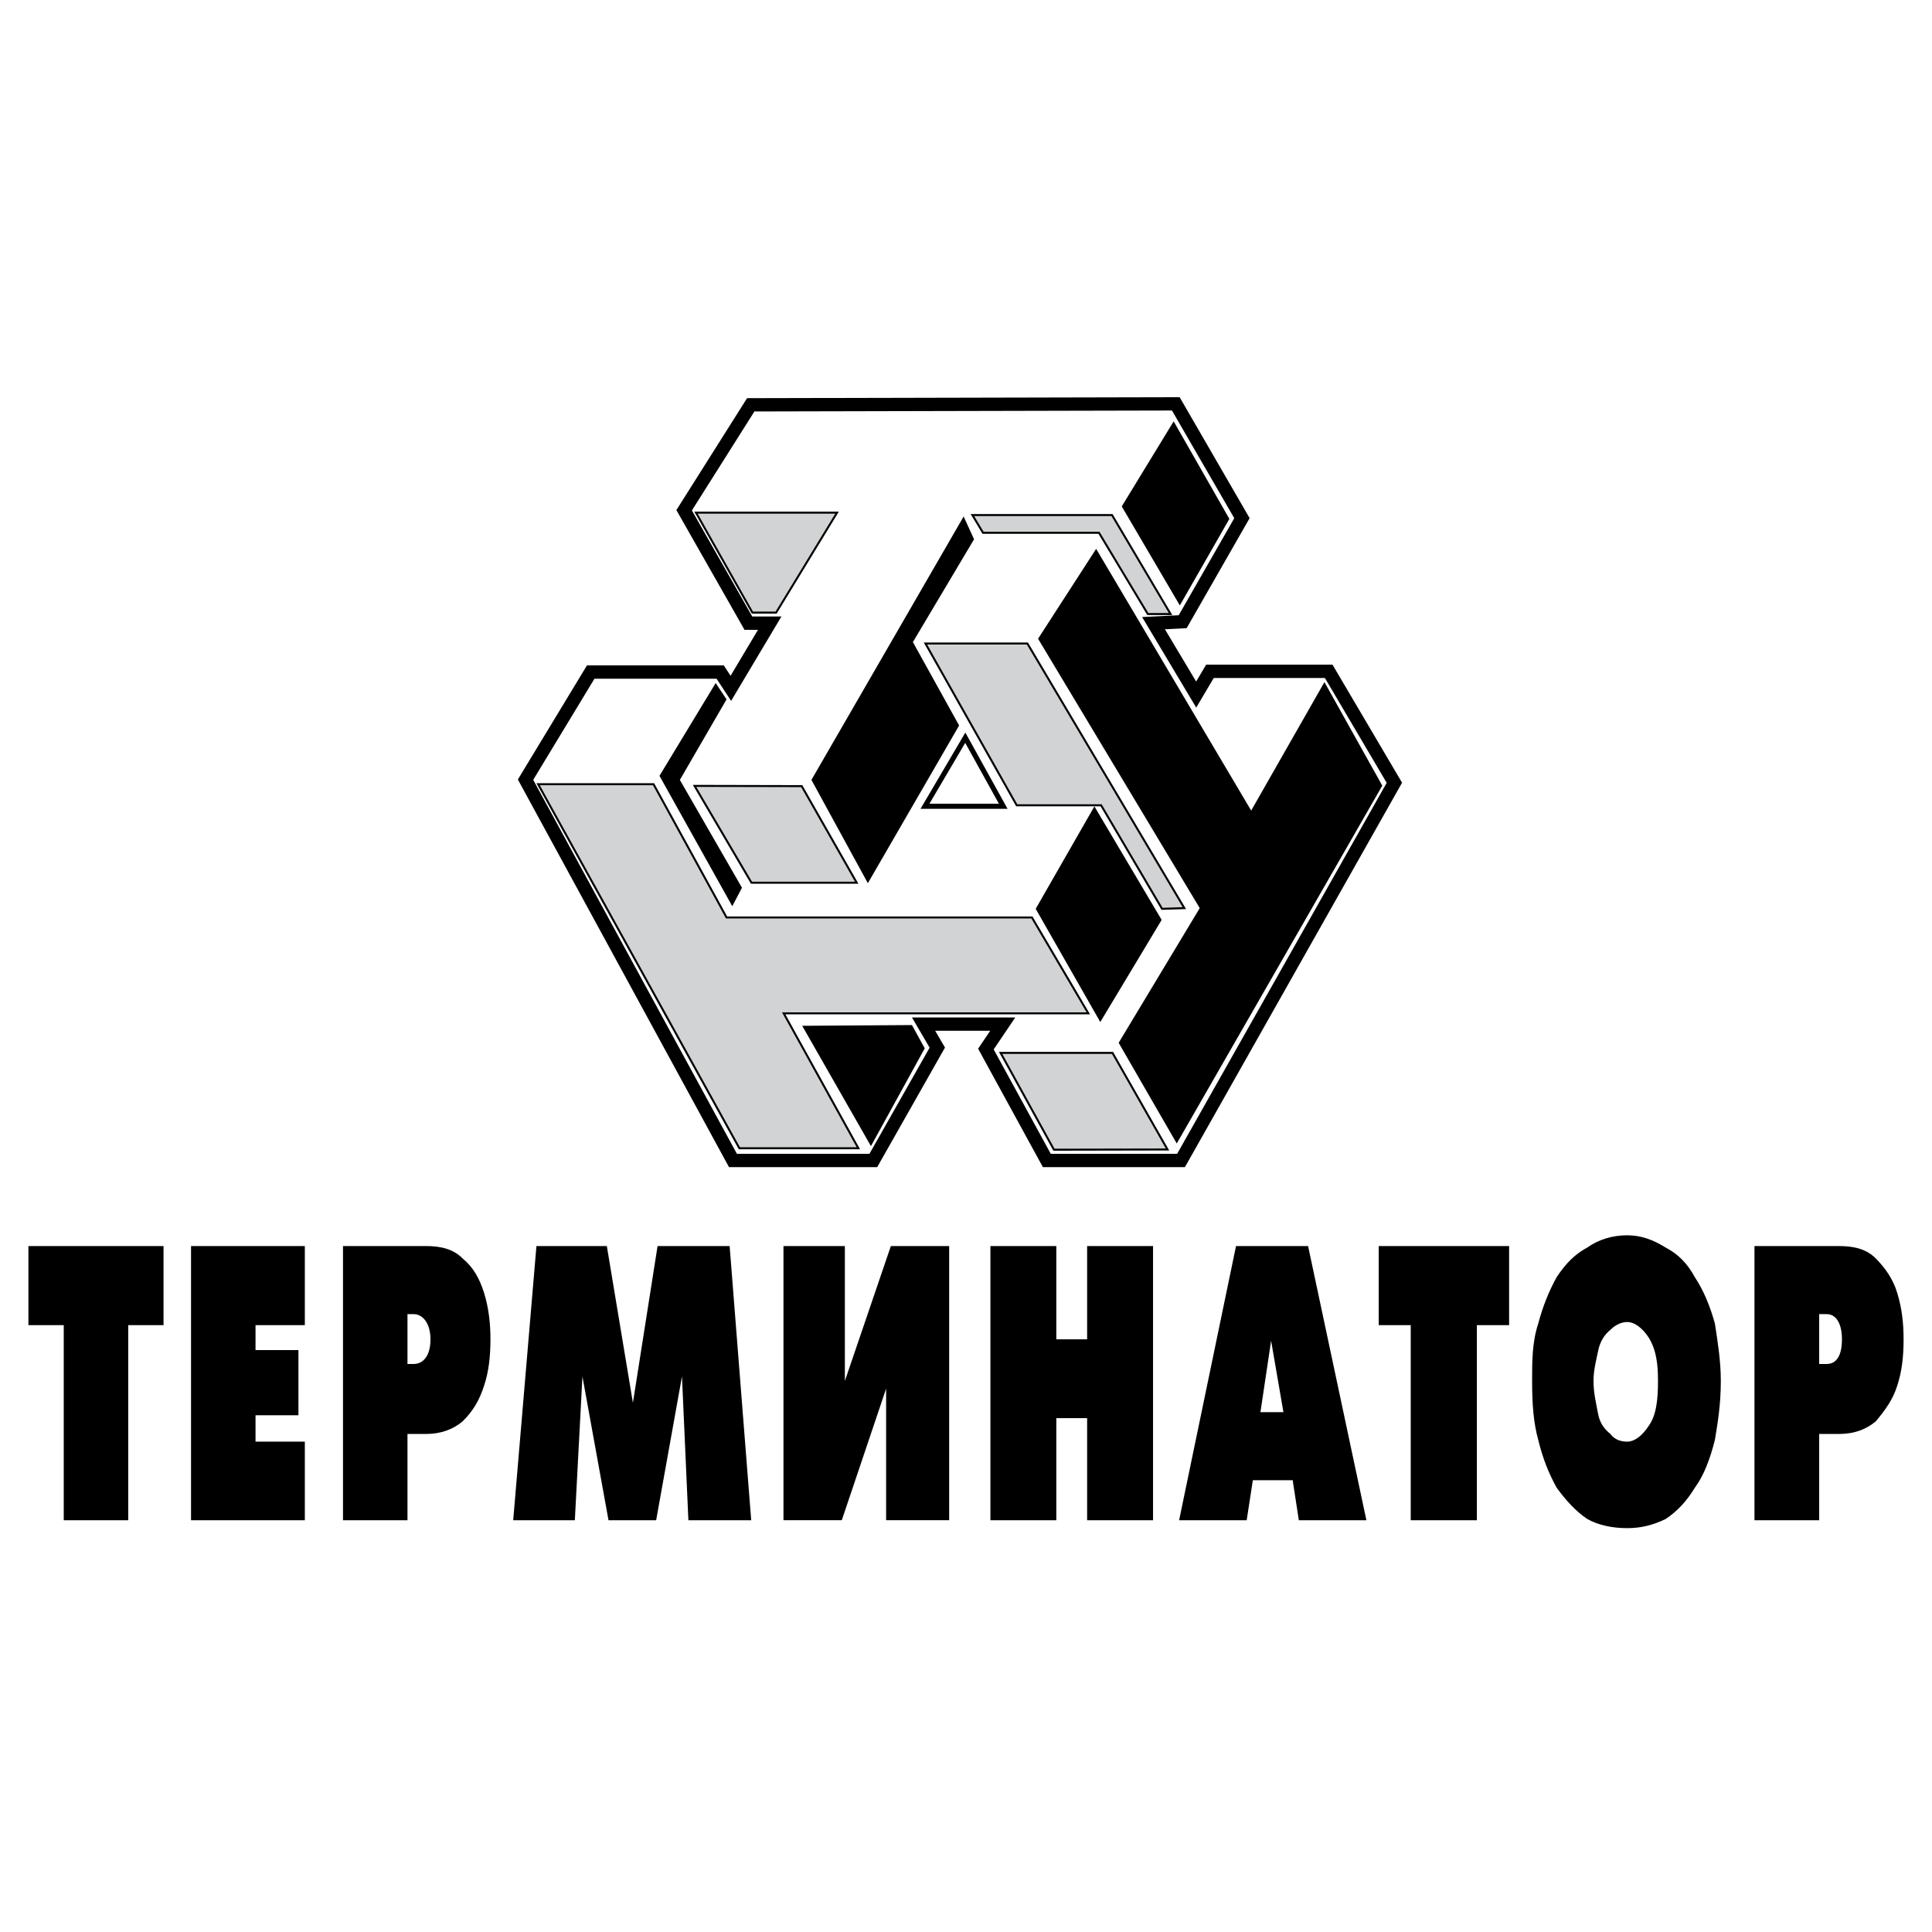 <?xml version="1.0" encoding="utf-8"?>
<!-- Generator: Adobe Illustrator 13.0.0, SVG Export Plug-In . SVG Version: 6.00 Build 14948)  -->
<!DOCTYPE svg PUBLIC "-//W3C//DTD SVG 1.0//EN" "http://www.w3.org/TR/2001/REC-SVG-20010904/DTD/svg10.dtd">
<svg version="1.0" id="Layer_1" xmlns="http://www.w3.org/2000/svg" xmlns:xlink="http://www.w3.org/1999/xlink" x="0px" y="0px"
	 width="192.756px" height="192.756px" viewBox="0 0 192.756 192.756" enable-background="new 0 0 192.756 192.756"
	 xml:space="preserve">
<g>
	<polygon fill-rule="evenodd" clip-rule="evenodd" fill="#FFFFFF" points="0,0 192.756,0 192.756,192.756 0,192.756 0,0 	"/>
	<path fill-rule="evenodd" clip-rule="evenodd" d="M181.501,131.111v4.973h0.757c0.923,0,1.514-0.766,1.514-2.463
		c0-1.578-0.591-2.51-1.514-2.51H181.501L181.501,131.111z M175.044,151.674v-27.355h8.42c1.562,0,2.768,0.312,3.69,1.244
		c0.898,0.908,1.703,2.01,2.128,3.42c0.474,1.529,0.639,3.061,0.639,4.639c0,1.697-0.165,3.229-0.639,4.639
		c-0.425,1.387-1.229,2.463-2.128,3.539c-0.923,0.789-2.129,1.268-3.69,1.268h-1.963v8.607H175.044L175.044,151.674z
		 M162.344,143.832c0.756,0,1.537-0.623,2.151-1.58c0.758-1.051,0.923-2.605,0.923-4.471c0-1.697-0.165-3.084-0.923-4.328
		c-0.614-0.932-1.396-1.555-2.151-1.555c-0.592,0-1.23,0.312-1.68,0.789c-0.591,0.455-1.064,1.221-1.229,2.152
		c-0.166,0.789-0.45,1.842-0.45,2.941c0,1.244,0.284,2.32,0.45,3.252c0.165,0.934,0.639,1.555,1.229,2.033
		C161.113,143.664,161.752,143.832,162.344,143.832L162.344,143.832L162.344,143.832z M162.344,152.463
		c-1.515,0-2.909-0.311-3.974-0.908c-1.207-0.812-2.129-1.865-3.052-3.107c-0.78-1.412-1.396-2.918-1.845-4.783
		c-0.473-1.697-0.614-3.562-0.614-5.883c0-2.008,0-3.873,0.614-5.738c0.449-1.697,1.064-3.229,1.845-4.639
		c0.923-1.387,1.845-2.297,3.052-2.941c1.064-0.766,2.459-1.219,3.974-1.219c1.396,0,2.602,0.453,3.831,1.219
		c1.23,0.645,2.152,1.555,2.909,2.941c0.923,1.41,1.537,2.941,2.01,4.639c0.284,1.865,0.592,3.73,0.592,5.738
		c0,2.32-0.308,4.186-0.592,5.883c-0.473,1.865-1.087,3.539-2.01,4.783c-0.757,1.242-1.679,2.295-2.909,3.107
		C164.945,152.152,163.739,152.463,162.344,152.463L162.344,152.463L162.344,152.463z M140.749,151.674v-19.463h-3.193v-7.893
		h13.009v7.893h-3.217v19.463H140.749L140.749,151.674z M125.754,140.891h2.294l-1.229-7.127L125.754,140.891L125.754,140.891z
		 M117.641,151.674l5.677-27.355h7.19l5.818,27.355h-6.741l-0.614-3.992h-3.974l-0.615,3.992H117.641L117.641,151.674z
		 M98.814,151.674v-27.355h6.575v9.303h3.074v-9.303h6.576v27.355h-6.576v-10.186h-3.074v10.186H98.814L98.814,151.674z
		 M78.166,124.318h6.126v13.463l4.589-13.463h5.818v27.355h-6.291v-13.127l-4.423,13.127h-5.818V124.318L78.166,124.318z
		 M65.464,151.674h-4.753l-2.602-14.346l-0.757,14.346h-6.15l2.318-27.355h7.024l2.602,15.639l2.46-15.639h7.19l2.152,27.355h-6.268
		l-0.639-14.346L65.464,151.674L65.464,151.674z M40.654,131.111v4.973h0.615c0.922,0,1.679-0.766,1.679-2.463
		c0-1.578-0.757-2.51-1.679-2.51H40.654L40.654,131.111z M34.221,151.674v-27.355h8.278c1.514,0,2.744,0.312,3.666,1.244
		c1.088,0.908,1.679,2.01,2.128,3.42c0.473,1.529,0.639,3.061,0.639,4.639c0,1.697-0.166,3.229-0.639,4.639
		c-0.449,1.387-1.041,2.463-2.128,3.539c-0.922,0.789-2.152,1.268-3.666,1.268h-1.845v8.607H34.221L34.221,151.674z M19.06,151.674
		v-27.355h11.353v7.893h-4.919v2.486h4.281v6.504h-4.281v2.631h4.919v7.842H19.06L19.06,151.674z M6.359,151.674v-19.463H2.834
		v-7.893h13.482v7.893h-3.524v19.463H6.359L6.359,151.674z"/>
	
		<polygon fill-rule="evenodd" clip-rule="evenodd" fill="#FFFFFF" stroke="#000000" stroke-width="1.328" stroke-miterlimit="2.613" points="
		117.311,40.292 74.902,40.388 68.256,50.91 74.666,62.172 76.794,62.172 72.916,68.676 71.851,67.05 58.937,67.05 52.433,77.787 
		73.128,115.783 87.13,115.783 93.516,104.52 92.144,102.176 100.044,102.176 98.364,104.664 104.443,115.783 117.83,115.783 
		139.117,78.097 132.565,66.979 120.716,66.979 119.344,69.298 115.087,62.172 117.996,62.028 123.909,51.698 117.311,40.292 	"/>
	
		<path fill-rule="evenodd" clip-rule="evenodd" fill="#D1D3D4" stroke="#000000" stroke-width="0.199" stroke-miterlimit="2.613" d="
		M116.789,61.263h-2.27l-4.872-8.106H98.081l-1.064-1.769h13.931L116.789,61.263L116.789,61.263z M74.973,88.069h10.501
		l-5.487-9.637l-10.69-0.024L74.973,88.069L74.973,88.069z M105.153,114.707l11.329-0.023l-5.487-9.637H99.831L105.153,114.707
		L105.153,114.707z M102.504,64.204h-10.17l9.106,16.141h8.42l6.079,10.33l2.223-0.072L102.504,64.204L102.504,64.204z
		 M83.512,51.148H69.438l5.629,9.972h2.365L83.512,51.148L83.512,51.148z M102.953,91.536H72.489l-7.285-13.295H53.687
		l20.081,36.322H85.64l-7.45-13.461h30.392L102.953,91.536L102.953,91.536z"/>
	<polygon fill-rule="evenodd" clip-rule="evenodd" points="71.401,68.15 72.489,69.776 67.83,77.811 74.027,88.571 73.058,90.412 
		65.796,77.404 71.401,68.15 	"/>
	<polygon fill-rule="evenodd" clip-rule="evenodd" points="122.655,51.77 117.097,42.038 111.917,50.526 117.712,60.402 
		122.655,51.77 	"/>
	<polygon fill-rule="evenodd" clip-rule="evenodd" stroke="#000000" stroke-width="1.191" stroke-miterlimit="2.613" points="
		115.205,91.775 109.197,81.637 104.018,90.675 109.789,100.789 115.205,91.775 	"/>
	<polygon fill-rule="evenodd" clip-rule="evenodd" points="80.957,77.811 86.586,88.116 95.692,72.382 91.08,64.061 97.182,53.803 
		96.142,51.531 80.957,77.811 	"/>
	<polygon fill-rule="evenodd" clip-rule="evenodd" points="80.035,102.344 86.894,114.348 92.262,104.592 90.985,102.271 
		80.035,102.344 	"/>
	<polygon fill-rule="evenodd" clip-rule="evenodd" points="103.568,63.726 119.698,90.603 111.609,104.041 117.404,114.086 
		137.911,78.384 132.14,68.054 124.831,80.871 109.363,54.759 103.568,63.726 	"/>
	<polygon fill="none" stroke="#000000" stroke-width="0.51" stroke-miterlimit="2.613" points="96.307,73.602 100.092,80.44 
		92.286,80.44 96.307,73.602 	"/>
</g>
</svg>

